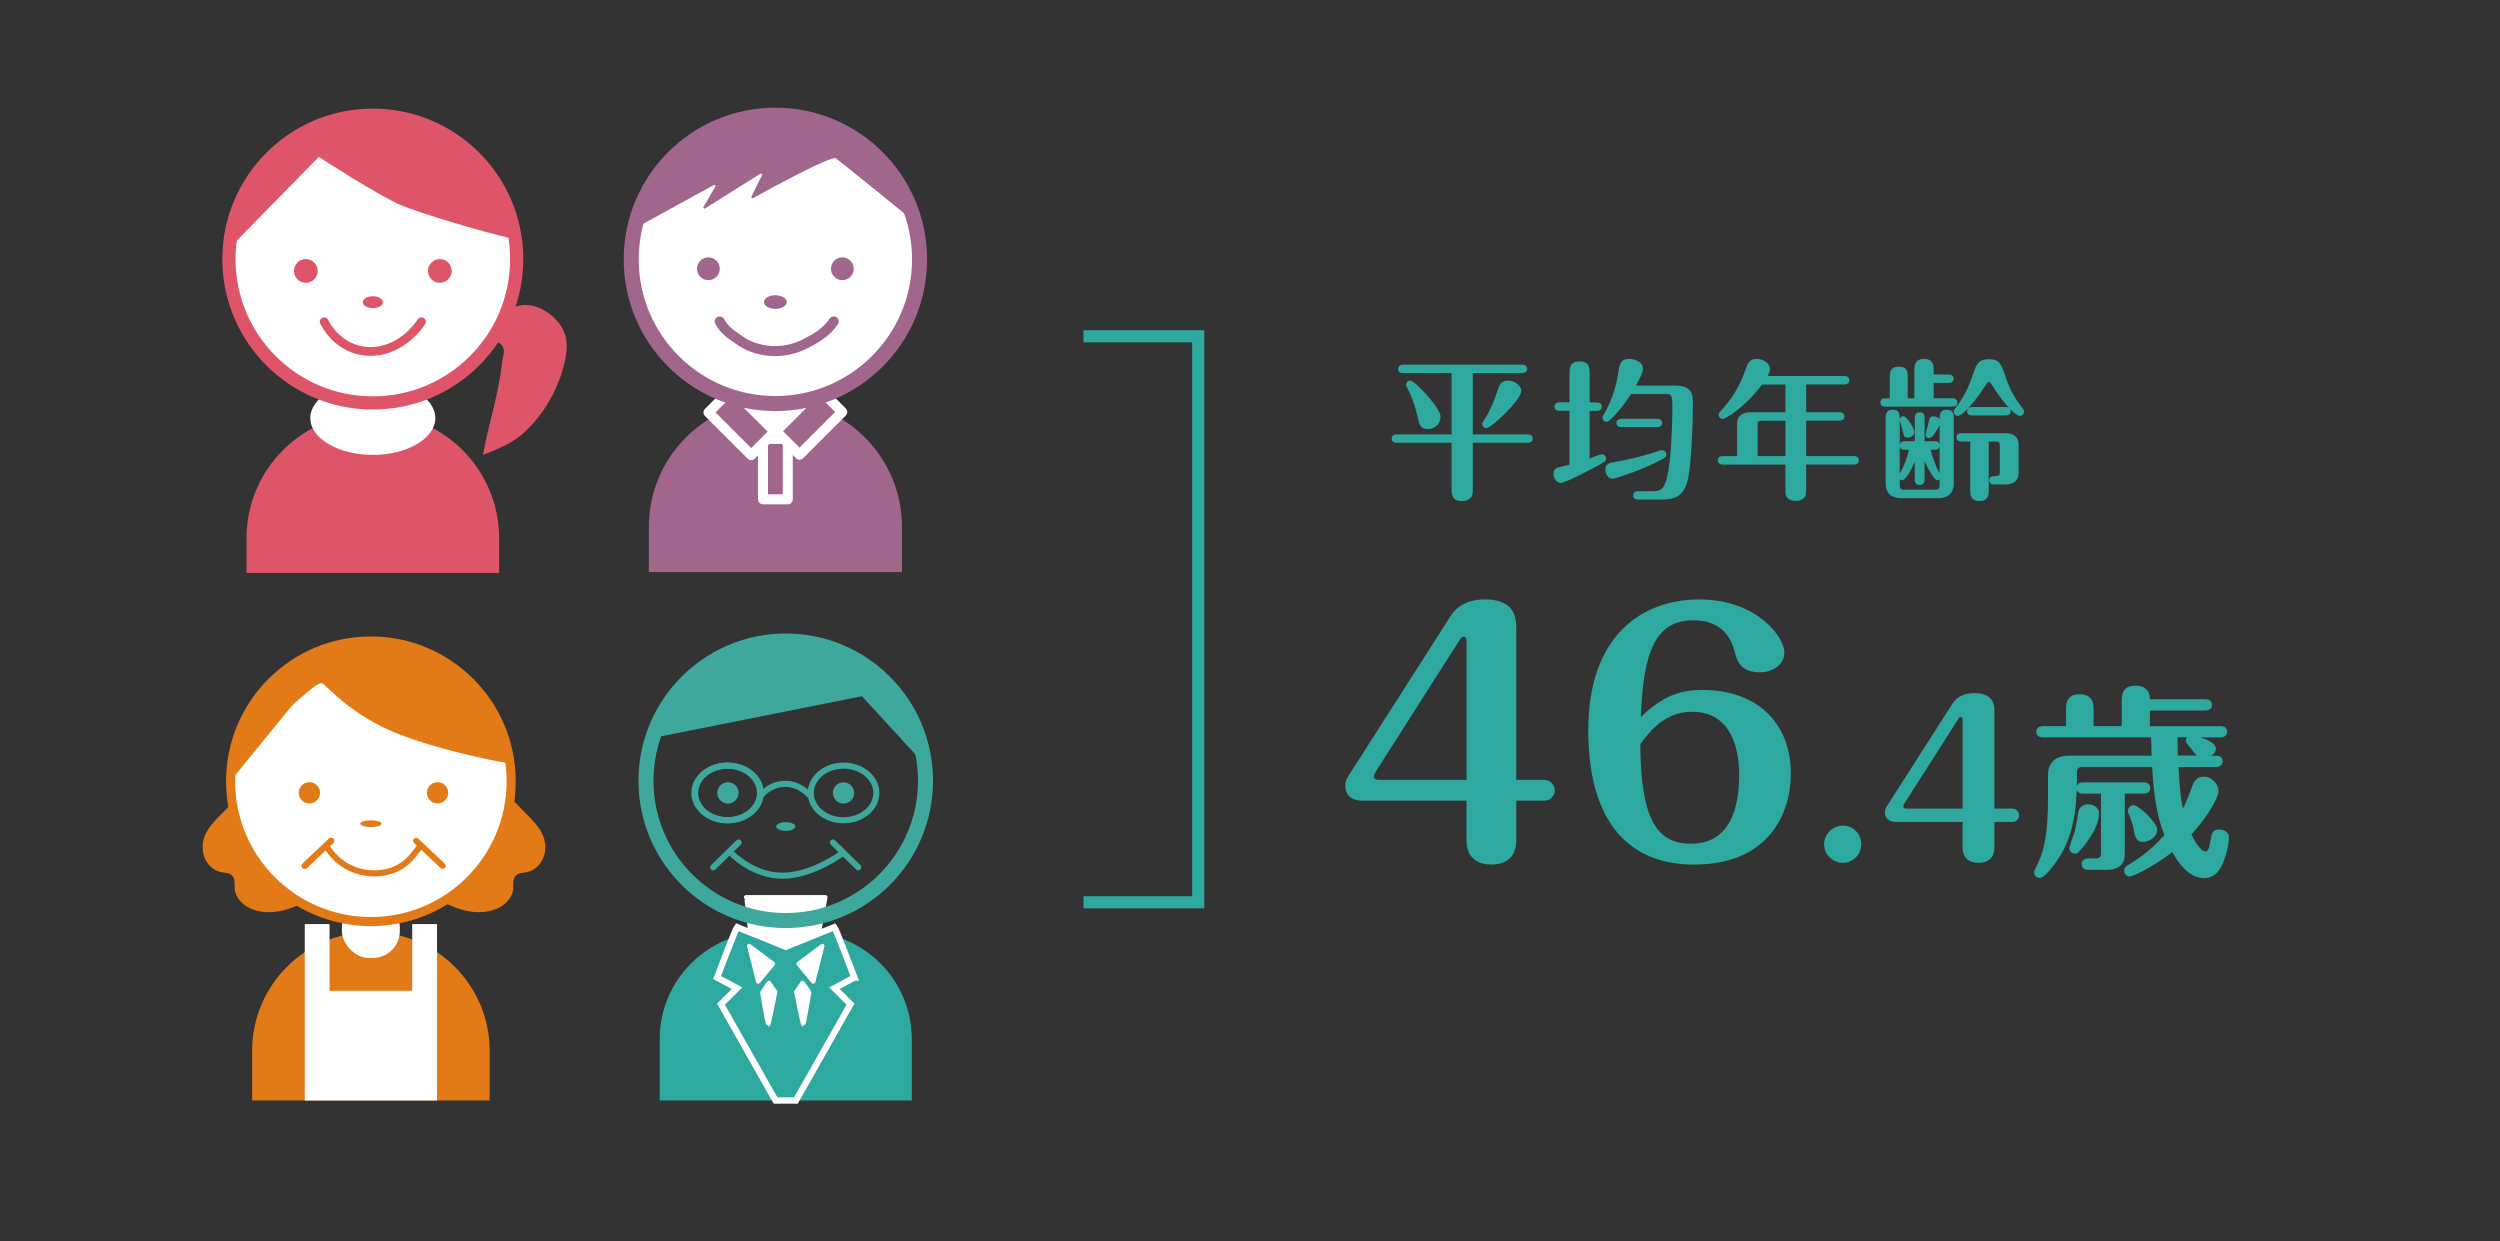 <?xml version="1.0" encoding="UTF-8"?>
<svg id="_レイヤー_1" data-name="レイヤー 1" xmlns="http://www.w3.org/2000/svg" viewBox="0 0 584 290">
  <rect x="0" y="0" width="584" height="290" fill="#333333" stroke="none"/>
  <defs>
    <style>
      .cls-1 {
        stroke-width: 2.13px;
      }

      .cls-1, .cls-2, .cls-3, .cls-4, .cls-5, .cls-6, .cls-7, .cls-8, .cls-9 {
        stroke-miterlimit: 10;
      }

      .cls-1, .cls-3, .cls-10, .cls-11, .cls-7 {
        fill: #fff;
      }

      .cls-1, .cls-4, .cls-12 {
        stroke: #e37a18;
      }

      .cls-13 {
        fill: #de556a;
      }

      .cls-2, .cls-4, .cls-14, .cls-5, .cls-6, .cls-15, .cls-12, .cls-9 {
        fill: none;
      }

      .cls-2, .cls-4, .cls-14, .cls-12 {
        stroke-width: 1.42px;
      }

      .cls-2, .cls-14, .cls-9 {
        stroke: #3ea89d;
      }

      .cls-16, .cls-17 {
        fill: #a0668c;
      }

      .cls-3, .cls-5 {
        stroke: #a0668c;
      }

      .cls-3, .cls-9 {
        stroke-width: 3.51px;
      }

      .cls-14, .cls-5, .cls-10, .cls-15, .cls-17, .cls-12 {
        stroke-linecap: round;
      }

      .cls-14, .cls-10, .cls-15, .cls-17, .cls-12 {
        stroke-linejoin: round;
      }

      .cls-5, .cls-17 {
        stroke-width: 2.34px;
      }

      .cls-10, .cls-17, .cls-8 {
        stroke: #fff;
      }

      .cls-6 {
        stroke: #2da99f;
        stroke-width: 2.83px;
      }

      .cls-18, .cls-8 {
        fill: #2da99f;
      }

      .cls-15 {
        stroke-width: 2.05px;
      }

      .cls-15, .cls-7 {
        stroke: #de556a;
      }

      .cls-19 {
        fill: #3ea89d;
      }

      .cls-7 {
        stroke-width: 3.08px;
      }

      .cls-8 {
        stroke-width: 1.48px;
      }

      .cls-20 {
        fill: #e37a18;
      }
    </style>
  </defs>
  <path class="cls-18" d="M179.1,217.72h8.9c13.79,0,24.99,11.2,24.99,24.99v14.36h-58.88v-14.36c0-13.79,11.2-24.99,24.99-24.99Z"/>
  <path class="cls-8" d="M199.59,228.35s-4.33-11.39-4.66-11.78l-11.38,4.6-11.38-4.6c-.33.38-4.66,11.78-4.66,11.78l4.66,2.49-3.75,3.73,12.74,22.5h4.77l12.74-22.5-3.75-3.73,4.66-2.49Z"/>
  <g>
    <polygon class="cls-10" points="175.01 220.98 177.11 229.31 180.56 225.14 175.01 220.98"/>
    <path class="cls-10" d="M179.65,229.6c-.77.88-1.58,2.29-1.58,2.29,0,0,1.24,7.38,1.39,7.38s1.63-7.54,1.63-7.54l-1.44-2.13Z"/>
    <polygon class="cls-10" points="192.09 220.98 189.98 229.31 186.54 225.14 192.09 220.98"/>
    <path class="cls-10" d="M187.45,229.6c.77.88,1.58,2.29,1.58,2.29,0,0-1.24,7.38-1.39,7.38s-1.63-7.54-1.63-7.54l1.44-2.13Z"/>
  </g>
  <path class="cls-10" d="M174.29,209.59c.14.1.91,7.52.91,7.52l8.76,3.88,7.47-3.88,1.39-7.52h-18.53Z"/>
  <path class="cls-20" d="M53.06,188.81c-2.87,2.97-6.57,5.9-5.57,10.57.44,2.04,2.01,3.89,4.05,4.33.98.21,2.18.12,2.83,1,.73.98.27,2.47.56,3.58.51,1.97,2.23,3.47,4.14,4.16,4.47,1.62,9.29-.09,13.2-2.33,1.34-.77-3.51-2.98-8.23-10.43s-8.17-13.79-8.17-13.79c0,0-2.8,2.89-2.81,2.9Z"/>
  <path class="cls-20" d="M121.65,188.81c2.87,2.97,6.57,5.9,5.57,10.57-.44,2.04-2.01,3.89-4.05,4.33-.98.21-2.18.12-2.83,1-.73.98-.27,2.47-.56,3.58-.51,1.97-2.23,3.47-4.14,4.16-4.47,1.62-9.29-.09-13.2-2.33-1.34-.77,3.51-2.98,8.23-10.43s8.17-13.79,8.17-13.79c0,0,2.8,2.89,2.81,2.9Z"/>
  <path class="cls-20" d="M86.64,217.72h0c15.31,0,27.74,12.43,27.74,27.74v11.61h-55.48v-11.61c0-15.31,12.43-27.74,27.74-27.74Z"/>
  <rect class="cls-11" x="79.87" y="210.26" width="13.53" height="13.53" rx="6.34" ry="6.34"/>
  <polygon class="cls-11" points="96.3 215.87 96.3 231.45 76.98 231.45 76.98 215.87 71.19 215.87 71.19 257.07 102.09 257.07 102.09 215.87 96.3 215.87"/>
  <g>
    <path class="cls-16" d="M181.13,93.52h0c16.32,0,29.57,13.25,29.57,29.57v10.55h-59.13v-10.55c0-16.32,13.25-29.57,29.57-29.57Z"/>
    <g>
      <rect class="cls-17" x="178.23" y="102.53" width="5.79" height="14.11"/>
      <rect class="cls-17" x="169.35" y="91.53" width="7.77" height="14.11" transform="translate(-18.97 151.37) rotate(-45)"/>
      <rect class="cls-17" x="185.13" y="91.43" width="7.77" height="14.11" transform="translate(125 -104.81) rotate(45)"/>
    </g>
    <polygon class="cls-11" points="187.69 95.23 181.13 101.16 174.57 95.23 174.57 85.88 187.69 85.88 187.69 95.23"/>
    <circle class="cls-3" cx="181.13" cy="60.59" r="33.68"/>
    <path class="cls-16" d="M181.3,26.91c-8.05,0-15.44,2.83-21.23,7.55,0,0-5.13,4.27-8.77,10.89-1.34,2.44-2.23,5.12-2.85,7.91l18.3-10.03c.23-.13.47.14.34.37l-2.75,4.73c-.14.24.12.51.35.36l12.94-8.11c.22-.14.48.11.36.35l-2.45,5c-.11.23.12.48.34.36,3.43-1.89,18.31-10,19.35-9.31.79.53,11.61,9.29,18.59,14.96-3.82-14.4-16.91-25.03-32.52-25.03Z"/>
    <g>
      <circle class="cls-16" cx="196.78" cy="62.78" r="2.66"/>
      <circle class="cls-16" cx="165.48" cy="62.78" r="2.66"/>
      <ellipse class="cls-16" cx="181.13" cy="70.56" rx="2.66" ry="1.59"/>
      <path class="cls-5" d="M168.13,75.09c1.05,2.06,2.64,2.96,4.24,4.15,4.54,3.34,10.7,3.62,15.68,1.1,2.55-1.29,5-2.72,6.72-5.25"/>
    </g>
  </g>
  <g>
    <path class="cls-13" d="M114.78,73.71c.71-1.06,6.37-2.41,7.55-2.47,2.39-.11,4.76.96,6.55,2.49,1.49,1.27,2.71,2.91,3.22,4.8.52,1.94.27,4-.17,5.96-1.25,5.57-4.03,10.79-7.91,14.97-3.18,3.43-5.8,4.72-11.21,6.8,1.79-9.38,3.39-12.68,4.57-22.16.09-.74,1.24-3.32-1.39-4.29-2.23-.82-6.66,3.76-8.24,4.55,1.83-2.89,5.12-7.79,7.02-10.65Z"/>
    <path class="cls-13" d="M86.67,96.63h.84c16.05,0,29.08,13.03,29.08,29.08v8.12h-59v-8.12c0-16.05,13.03-29.08,29.08-29.08Z"/>
    <ellipse class="cls-11" cx="87.09" cy="97.66" rx="14.6" ry="8.6"/>
    <circle class="cls-7" cx="87.09" cy="60.52" r="33.61"/>
    <path class="cls-13" d="M87.19,26.91c-17.67,0-32.14,13.63-33.5,30.95l20.79-21.21s13.99,9.14,19.39,11.36c4.11,1.69,17.5,5.85,26.61,7.93-2.23-16.4-16.28-29.03-33.29-29.03Z"/>
    <g>
      <circle class="cls-13" cx="71.44" cy="63.29" r="2.77"/>
      <circle class="cls-13" cx="102.74" cy="63.29" r="2.77"/>
      <ellipse class="cls-13" cx="87.09" cy="70.59" rx="2.35" ry="1.39"/>
    </g>
    <path class="cls-15" d="M75.73,75.16s3.15,6.93,10.81,6.93,11.91-6.93,11.91-6.93"/>
  </g>
  <circle class="cls-9" cx="183.55" cy="182.39" r="32.65"/>
  <path class="cls-19" d="M215.27,177.78c-2.24-15.85-15.85-28.04-32.32-28.04-14.59,0-26.94,9.57-31.13,22.78l49.53-9.88,13.92,15.14Z"/>
  <ellipse class="cls-2" cx="169.87" cy="185.23" rx="7.66" ry="6.38"/>
  <g>
    <ellipse class="cls-2" cx="197.05" cy="185.23" rx="7.66" ry="6.38"/>
    <circle class="cls-19" cx="197.05" cy="185.23" r="2.49"/>
    <ellipse class="cls-2" cx="170.05" cy="185.23" rx="7.66" ry="6.38"/>
    <circle class="cls-19" cx="170.05" cy="185.23" r="2.49"/>
    <path class="cls-2" d="M177.66,185.91s2.09-2.81,5.76-2.81,5.81,2.81,5.81,2.81"/>
  </g>
  <ellipse class="cls-19" cx="183.55" cy="193.07" rx="2.23" ry="1.01"/>
  <g>
    <path class="cls-2" d="M170.88,199.34s5.03,5.31,12.06,5.22,13.79-5.22,13.79-5.22"/>
    <line class="cls-14" x1="172.54" y1="196.8" x2="166.62" y2="202.6"/>
    <line class="cls-14" x1="194.56" y1="196.8" x2="200.48" y2="202.6"/>
  </g>
  <circle class="cls-1" cx="86.64" cy="182.51" r="32.77"/>
  <path class="cls-20" d="M86.64,149.74c-18.07,0-32.72,14.62-32.77,32.68,5.76-7.04,14.13-17.45,14.64-17.87.77-.64,5.62-5.23,6.64-4.98,1.02.26,6.64,7.66,18.51,12.13,7.76,2.92,17.81,5.35,25.48,6.68-2.03-16.15-15.8-28.64-32.5-28.64Z"/>
  <circle class="cls-20" cx="72.28" cy="185.2" r="2.49"/>
  <circle class="cls-20" cx="102.21" cy="185.2" r="2.49"/>
  <ellipse class="cls-20" cx="86.64" cy="192.41" rx="2.49" ry=".8"/>
  <line class="cls-12" x1="71.18" y1="202.26" x2="77.35" y2="196.42"/>
  <g>
    <path class="cls-4" d="M76.26,197.7c1.87,3.01,4.5,5.05,7.97,5.93,3.45.88,7.62.29,10.44-1.99,1.47-1.19,2.59-2.77,3.71-4.28"/>
    <line class="cls-12" x1="71.18" y1="202.26" x2="77.35" y2="196.42"/>
    <line class="cls-12" x1="103.41" y1="202.26" x2="97.23" y2="196.42"/>
  </g>
  <polyline class="cls-6" points="253.11 78.55 279.91 78.55 279.91 210.77 253.11 210.77"/>
  <g>
    <path class="cls-18" d="M344.05,101.48h12.79c.46,0,1.2.11,1.2.96,0,.92-.78.99-1.2.99h-12.79v10.52c0,1.56-.14,1.95-.46,2.3-.39.39-.96.81-2.06.81-2.3,0-2.44-1.45-2.44-3.08v-10.56h-12.79c-.42,0-1.2-.11-1.2-.96s.81-.99,1.2-.99h12.79v-14.31h-11.3c-.46,0-1.2-.11-1.2-.99,0-.74.6-.99,1.2-.99h27.74c.43,0,1.21.14,1.21.99s-.81.99-1.21.99h-11.48v14.31ZM333.56,100.24c-1.77,0-2.02-1.2-2.3-2.41-.82-3.61-1.81-5.92-2.52-7.23-.11-.21-.28-.5-.28-.74,0-.43.35-.96.99-.96,1.06,0,7.05,6.38,7.05,8.36,0,2.16-1.74,2.98-2.94,2.98ZM355.38,91.31c0,2.13-7.05,8.72-8.18,8.72-.39,0-.96-.35-.96-.96,0-.32.14-.5.35-.81,1.88-2.8,2.98-6.27,3.47-7.72.28-.85.78-1.63,2.27-1.63s3.05,1.17,3.05,2.41Z"/>
    <path class="cls-18" d="M371.36,107.08c.39-.14,1.35-.5,2.16-.81.25-.11.53-.14.67-.14.46,0,.99.35.99.99,0,.5-.18.67-1.49,1.42-1.35.74-8.01,4.29-9.07,4.29-.85,0-1.74-.99-1.74-2.09,0-.67.35-1.35,1.06-1.52.78-.21,2.09-.53,2.69-.67v-12.58h-2.3c-.39,0-1.2-.11-1.2-.99s.78-.99,1.2-.99h2.3v-6.55c0-1.42,0-3.01,2.37-3.01s2.34,1.63,2.34,3.01v6.55l1.63.04c.39,0,1.2.07,1.2.96s-.78.99-1.2.99h-1.63v11.12ZM381,92.06c-.57.92-1.74,2.73-3.79,4.92-.57.64-1.42,1.56-1.88,1.56-.64,0-.99-.53-.99-.99,0-.21.07-.35.25-.64,2.41-4,3.15-8.04,3.4-9.6.35-2.27.53-3.47,2.62-3.47,1.17,0,3.19.6,3.19,2.34,0,.89-1.06,2.87-1.63,3.9h9.25c4.04,0,4.04,2.41,4.04,4,0,4.54-.28,12.97-1.03,17.22-.96,5.39-3.97,5.39-6.73,5.39h-5c-.39,0-1.21-.07-1.21-.99,0-.85.78-.96,1.21-.96h3.19c1.56,0,2.48,0,3.26-2.3,1.35-3.83,1.52-15.59,1.52-17.01,0-2.8-.07-3.37-1.35-3.37h-8.33ZM376.64,108.04c3.61-.64,7.19-1.45,10.91-2.73.32-.11.5-.14.71-.14.53,0,.99.43.99.99,0,.5-.25.71-.74.99-5.07,2.8-11.3,4.68-11.83,4.68-.85,0-1.67-.96-1.67-2.06,0-1.03.42-1.52,1.63-1.74ZM378.8,99.78c-.42,0-1.21-.11-1.21-.96s.82-.99,1.21-.99h8.25c.43,0,1.21.11,1.21.99s-.81.96-1.21.96h-8.25Z"/>
    <path class="cls-18" d="M417.09,108.53h-14.6c-.43,0-1.21-.11-1.21-.99s.74-.99,1.21-.99h3.29v-7.55c0-1.91,1.31-2.69,3.12-2.69h8.18v-6.48h-5.46c-4,5.35-8.57,8.04-9.21,8.04-.39,0-.92-.39-.92-.96,0-.43.21-.64.85-1.31,3.37-3.68,4.82-7.55,5.38-9.18.53-1.49.92-2.59,2.62-2.59,1.21,0,3.12.78,3.12,2.37,0,.64-.32,1.28-.53,1.63h17.82c.42,0,1.24.11,1.24.99s-.78.99-1.21.99h-8.86v6.48h7.72c.39,0,1.21.14,1.21.99s-.78.99-1.21.99h-7.72v8.26h11.09c.39,0,1.21.11,1.21.99s-.78.99-1.21.99h-11.09v5.42c0,1.49,0,2.02-.67,2.52-.53.43-1.21.57-1.77.57-.85,0-1.7-.35-2.09-.92-.32-.46-.32-.71-.32-2.16v-5.42ZM417.09,98.29h-5.56c-.78,0-.96.21-.96.92v7.33h6.52v-8.26Z"/>
    <path class="cls-18" d="M456.06,95h-15.59c-.39,0-1.21-.11-1.21-.99s.74-.96,1.21-.96h.99v-5.03c0-.89,0-2.37,2.13-2.37s2.05,1.52,2.05,2.37v5.03h1.56v-6.7c0-.71,0-2.52,2.27-2.52s2.23,1.88,2.23,2.52v1.13h3.47c.39,0,1.2.11,1.2.99,0,.53-.46.96-.99.96h-3.68v3.61h4.36c.39,0,1.2.11,1.2.99s-.78.96-1.2.96ZM452.7,116.36h-8.54c-2.73,0-3.68-1.52-3.68-3.4v-15.24c0-.74,0-2.02,1.67-2.02,1.45,0,1.63.89,1.63,2.23.14-.53.53-.71.85-.71.81,0,2.55,2.83,2.55,3.72s-.99,1.28-1.59,1.28c-.74,0-.85-.35-1.1-1.42-.11-.43-.53-2.06-.71-2.62v5.67c.21-.74.81-.78,1.17-.78h2.34v-5.1c0-.71,0-1.67,1.17-1.67s1.13.96,1.13,1.67v5.1h2.34c.39,0,.96.04,1.17.78v-4.57c-.42.92-1.7,3.08-2.44,3.08-.46,0-.85-.32-.85-.85,0-.32.53-1.98.6-2.37.32-1.52.35-1.88,1.31-1.88.42,0,1.03.18,1.38.64,0-.92,0-2.2,1.67-2.2s1.63,1.31,1.63,2.02v15.24c0,1.91-.99,3.4-3.68,3.4ZM444.94,105.06c-.35,0-.96-.04-1.17-.74v6.31c1.21-2.09,1.77-3.76,2.16-5.56h-.99ZM453.09,112c-.14.11-.25.18-.46.18s-.46-.11-.64-.28c-.07-.07-1.28-1.59-2.41-4.18v3.9c0,.74,0,1.67-1.17,1.67s-1.13-.96-1.13-1.67v-3.72c-.53,1.31-2.02,4.29-2.98,4.29-.25,0-.39-.11-.53-.21v1.38c0,.67.21,1.03,1.03,1.03h7.26c.85,0,1.03-.35,1.03-1.03v-1.35ZM453.09,104.32c-.21.71-.78.74-1.17.74h-.92c.43,1.84,1.28,4.11,2.09,5.49v-6.24ZM471.83,97.16c-.57,0-1.74-1.1-2.3-1.67.14.25.18.35.18.6,0,.81-.74.96-1.21.96h-7.79c-.42,0-1.2-.14-1.2-.99s.81-.99,1.2-.99h7.79c.21,0,.57.04.82.21-1.1-1.13-2.45-2.83-4.25-5.74-.04-.07-.25-.32-.46-.32-.25,0-.32.11-.57.46-4.04,6.31-6.24,7.48-6.66,7.48-.5,0-.99-.39-.99-.99,0-.35.18-.53.35-.78,2.52-3.12,3.58-6.24,4.46-8.82.64-1.88,1.38-2.66,3.4-2.66,2.48,0,2.87,1.13,3.76,3.68,1.17,3.47,2.05,5.07,4.22,7.94.14.18.25.43.25.64,0,.6-.5.99-.99.99ZM468.43,113.17h-2.55c-.42,0-1.2-.14-1.2-.99,0-.96.81-.96,1.59-.99.71,0,.89-.18.89-.92v-6.2c0-.67-.14-.92-.92-.92h-1.67v11.27c0,1.03,0,2.62-2.16,2.62s-2.16-1.56-2.16-2.62v-11.27h-2.02c-.43,0-1.21-.11-1.21-.99s.82-.96,1.21-.96h10.2c1.81,0,3.12.74,3.12,2.69v6.59c0,2.09-1.52,2.69-3.12,2.69Z"/>
  </g>
  <g>
    <path class="cls-18" d="M318.14,187.04c-.75,0-3.9-.22-3.9-3.52,0-.67.22-1.42.6-2.03l23.92-37.42c.6-.98,2.55-4.05,8.17-4.05,4.87,0,7.27,2.18,7.27,6.3v35.85h6.52c1.42,0,2.47,1.2,2.47,2.4,0,1.28-.97,2.47-2.47,2.47h-6.52v9.3c0,5.62-4.95,5.62-5.78,5.62-3.75,0-5.85-2.03-5.85-5.62v-9.3h-24.45ZM342.59,182.17v-32.47c0-.45-.22-.98-.67-.98s-.75.53-.97.83l-19.65,30.82c-.15.23-.38.68-.38.98,0,.83.9.83,1.28.83h20.4Z"/>
    <path class="cls-18" d="M397.72,161.17c12.82,0,20.62,7.8,20.62,19.5,0,9.67-5.4,21.3-22.65,21.3-14.77,0-24.67-9.45-24.67-31.42s12.45-30.52,25.95-30.52,19.87,8.85,19.87,12.37c0,2.7-2.55,4.65-5.7,4.65-4.65,0-5.4-2.78-6-5.1-.9-3.37-3.37-7.05-9.52-7.05-8.62,0-11.77,6.75-12.3,22.57,5.4-5.17,9.45-6.3,14.4-6.3ZM395.02,197.09c9.3,0,11.25-8.7,11.25-16.05,0-2.1,0-14.77-10.95-14.77-6.38,0-9.82,4.42-12.15,7.57.15,17.02,3.52,23.25,11.85,23.25Z"/>
    <path class="cls-18" d="M434.8,197.24c0,2.4-1.97,4.32-4.32,4.32s-4.37-1.97-4.37-4.32,1.92-4.37,4.37-4.37,4.32,1.92,4.32,4.37Z"/>
    <path class="cls-18" d="M442.82,192.01c-.48,0-2.5-.14-2.5-2.26,0-.43.14-.91.38-1.3l15.31-23.95c.38-.62,1.63-2.59,5.23-2.59,3.12,0,4.66,1.39,4.66,4.03v22.95h4.18c.91,0,1.58.77,1.58,1.54,0,.82-.62,1.58-1.58,1.58h-4.18v5.95c0,3.6-3.17,3.6-3.7,3.6-2.4,0-3.74-1.3-3.74-3.6v-5.95h-15.65ZM458.47,188.89v-20.79c0-.29-.14-.62-.43-.62s-.48.34-.62.53l-12.58,19.73c-.1.14-.24.43-.24.62,0,.53.58.53.82.53h13.06Z"/>
    <path class="cls-18" d="M486.55,179.15c-1.1,0-1.39.48-1.39,1.39v3.07c.34-.77.86-.86,1.54-.86h13.97c.62,0,1.63.19,1.63,1.34s-1.06,1.3-1.63,1.3h-4.32v14.16c0,2.83-2.06,3.65-4.22,3.65h-4.22c-.53,0-1.63-.14-1.63-1.34s1.15-1.34,1.63-1.34h1.58c1.15,0,1.3-.48,1.3-1.25v-13.87h-4.08c-.53,0-1.25,0-1.58-.91-.29,7.63-1.73,13.1-5.71,18.05-.86,1.06-2.11,2.54-2.93,2.54-.72,0-1.34-.58-1.34-1.34,0-.19.05-.38.24-.72,2.3-4.22,3.02-8.5,3.02-17.09v-4.8c0-2.54,1.25-4.61,4.99-4.61h19.2c0-.1-.05-3.6-.1-4.27h-25.2c-.48,0-1.63-.1-1.63-1.3s1.15-1.34,1.63-1.34h5.33v-4.03c0-.96,0-3.41,3.17-3.41s3.26,2.4,3.26,3.41v4.03h6.58v-5.66c0-1.49,0-3.79,3.22-3.79.53,0,3.31,0,3.36,3.17h12.87c.62,0,1.63.19,1.63,1.34s-1.06,1.3-1.63,1.3h-12.87v3.65h16.42c.58,0,1.63.14,1.63,1.3s-1.1,1.34-1.63,1.34h-4.56c.96.34,3.55,1.2,3.55,2.64,0,.96-.77,1.39-1.15,1.63h1.15c.58,0,1.58.14,1.58,1.3s-1.06,1.34-1.58,1.34h-8.74c.38,6.24.58,7.68,1.06,9.7.62-1.2,1.1-2.4,2.3-5.57.38-1.1,1.25-1.87,2.5-1.87,2.06,0,3.5,1.82,3.5,3.36,0,1.44-2.45,5.9-6.34,10.13,1.87,3.98,3.17,3.98,3.26,3.98.58,0,.86-.58,1.15-2.3.34-2.02.48-2.83,2.06-2.83,1.2,0,2.3.62,2.3,1.87,0,1.44-.53,3.74-1.2,5.47-.67,1.78-1.92,4.03-4.66,4.03-3.55,0-6.14-3.84-7.39-6.1-4.27,3.41-9.22,5.71-9.89,5.71-.77,0-1.34-.62-1.34-1.34,0-.77.48-1.06.77-1.25,4.27-2.5,6.72-4.99,8.64-7.06-1.54-3.94-2.4-7.97-2.88-15.94h-16.18ZM485.68,198.92c-.29.34-.58.48-.96.48-.72,0-1.34-.53-1.34-1.34,0-.29,1.2-3.41,1.34-4.08.34-1.54.67-3.75.82-4.42.19-1.1,1.15-1.68,2.26-1.68s2.54.67,2.54,2.16c0,3.41-3.46,7.63-4.66,8.88ZM500.61,196.67c-1.3,0-1.82-.77-2.11-2.54-.24-1.39-.72-2.83-1.3-4.13-.1-.19-.14-.38-.14-.58,0-.72.58-1.34,1.34-1.34,1.2,0,5.52,4.08,5.52,5.71,0,1.78-1.97,2.88-3.31,2.88ZM508.68,172.23c.05,3.55.05,3.94.05,4.27h4.37c-.29-.29-1.34-1.78-1.63-2.06-.48-.58-.86-1.06-.86-1.39s.1-.67.29-.82h-2.21Z"/>
  </g>
</svg>